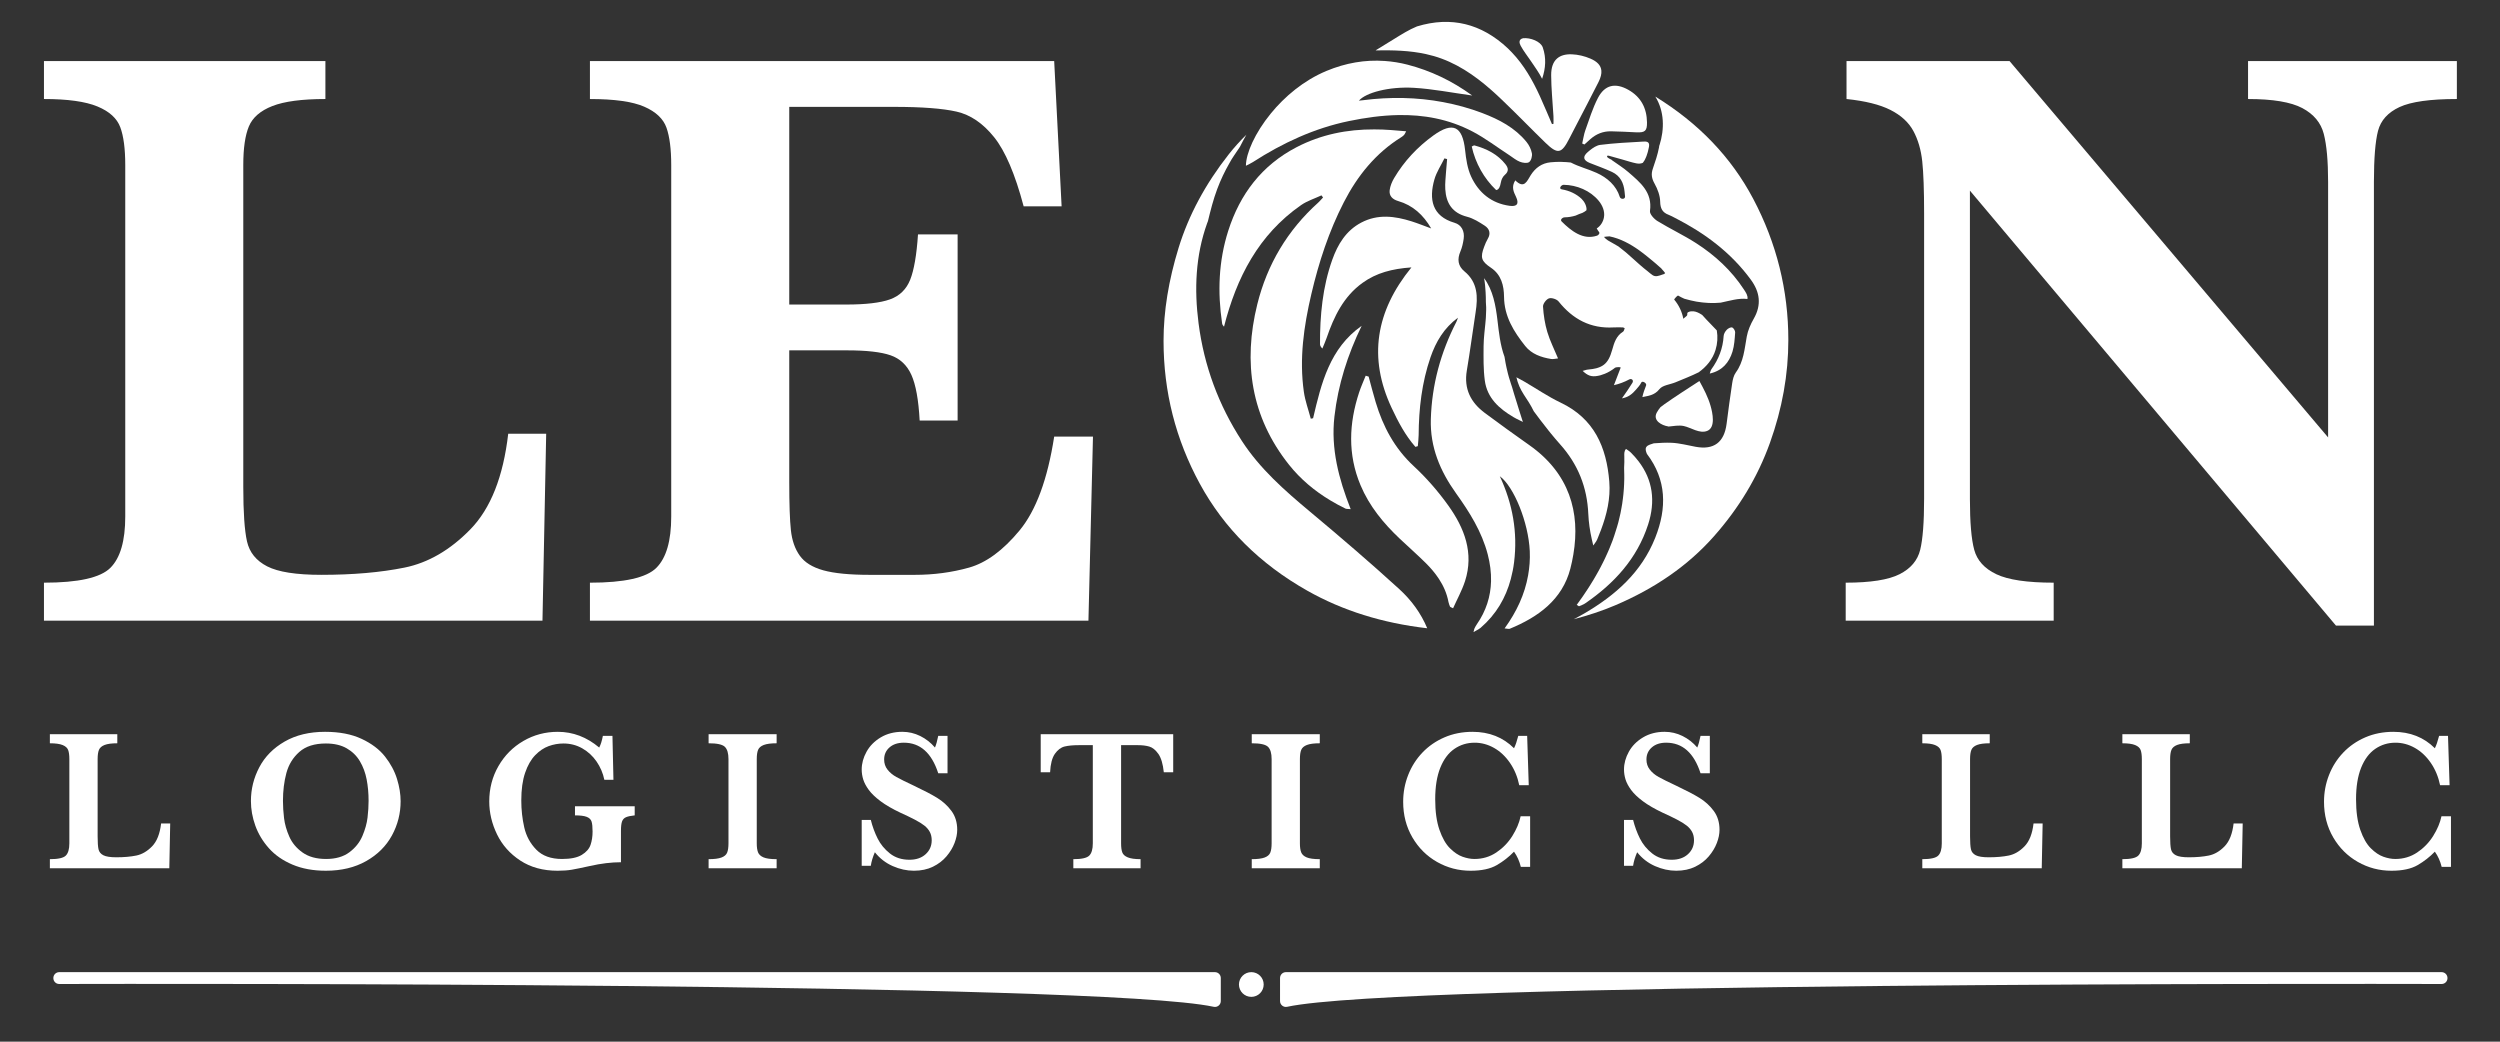 <?xml version="1.0" encoding="UTF-8" standalone="no"?>
<!DOCTYPE svg PUBLIC "-//W3C//DTD SVG 1.1//EN" "http://www.w3.org/Graphics/SVG/1.1/DTD/svg11.dtd">
<svg width="100%" height="100%" viewBox="0 0 6000 2500" version="1.1" xmlns="http://www.w3.org/2000/svg" xmlns:xlink="http://www.w3.org/1999/xlink" xml:space="preserve" xmlns:serif="http://www.serif.com/" style="fill-rule:evenodd;clip-rule:evenodd;stroke-linejoin:round;stroke-miterlimit:2;">
    <rect x="0" y="0" width="6000" height="2500" fill="#333333" stroke="none"/>
    <g transform="matrix(1,0,0,1,-1166,-9166)">
        <g id="Слой-1" serif:id="Слой 1" transform="matrix(4.167,0,0,4.167,0,0)">
            <g transform="matrix(1,0,0,1,377.847,2648.32)">
                <path d="M0,25.625L-0.514,51.423L-69.305,51.423L-69.305,46.184C-64.56,46.184 -61.506,45.5 -60.137,44.134C-58.771,42.768 -58.087,40.413 -58.087,37.071L-58.087,-11.447C-58.087,-13.688 -58.316,-15.425 -58.771,-16.658C-59.228,-17.892 -60.281,-18.852 -61.932,-19.534C-63.583,-20.218 -66.042,-20.559 -69.305,-20.559L-69.305,-25.798L-30.469,-25.798L-30.469,-20.559C-33.696,-20.559 -36.135,-20.237 -37.786,-19.591C-39.437,-18.944 -40.519,-18.007 -41.032,-16.773C-41.546,-15.537 -41.8,-13.765 -41.8,-11.447L-41.8,32.973C-41.8,36.465 -41.63,38.971 -41.289,40.489C-40.947,42.009 -40.016,43.157 -38.497,43.934C-36.979,44.713 -34.492,45.103 -31.037,45.103C-26.672,45.103 -22.848,44.769 -19.562,44.105C-16.279,43.439 -13.242,41.675 -10.45,38.808C-7.661,35.942 -5.925,31.547 -5.239,25.625L0,25.625Z" style="fill:white;fill-rule:nonzero;"/>
            </g>
            <g transform="matrix(1,0,0,1,492.106,2661.42)">
                <path d="M0,-0.515C0,-4.842 -0.37,-8.944 -1.109,-12.814C-1.852,-16.687 -3.15,-20.19 -5.011,-23.323C-6.871,-26.453 -9.417,-28.94 -12.644,-30.781C-15.87,-32.624 -19.855,-33.544 -24.601,-33.544C-31.133,-33.544 -36.228,-31.921 -39.892,-28.675C-43.556,-25.429 -46.043,-21.367 -47.353,-16.489C-48.663,-11.608 -49.317,-6.285 -49.317,-0.515C-49.317,2.675 -49.108,5.998 -48.69,9.453C-48.273,12.908 -47.268,16.448 -45.673,20.072C-44.078,23.7 -41.535,26.754 -38.04,29.241C-34.548,31.727 -30.032,32.972 -24.488,32.972C-18.983,32.972 -14.512,31.691 -11.077,29.128C-7.642,26.564 -5.135,23.431 -3.56,19.73C-1.984,16.03 -0.997,12.49 -0.599,9.111C-0.201,5.732 0,2.523 0,-0.515M18.45,-0.286C18.45,6.737 16.779,13.314 13.439,19.446C10.097,25.577 5.154,30.494 -1.395,34.195C-7.943,37.898 -15.681,39.747 -24.601,39.747C-31.892,39.747 -38.308,38.57 -43.85,36.218C-49.394,33.864 -53.921,30.714 -57.433,26.765C-60.944,22.816 -63.544,18.489 -65.235,13.78C-66.923,9.072 -67.767,4.346 -67.767,-0.399C-67.767,-7.273 -66.155,-13.762 -62.926,-19.876C-59.7,-25.988 -54.841,-30.913 -48.349,-34.654C-41.856,-38.394 -34.094,-40.262 -25.058,-40.262C-16.818,-40.262 -9.815,-38.916 -4.042,-36.22C1.728,-33.525 6.227,-30.125 9.454,-26.027C12.68,-21.925 14.986,-17.626 16.372,-13.127C17.758,-8.63 18.45,-4.348 18.45,-0.286" style="fill:white;fill-rule:nonzero;"/>
            </g>
            <g transform="matrix(1,0,0,1,645.378,2653.05)">
                <path d="M0,16.231C-2.205,16.46 -3.864,16.809 -4.985,17.284C-6.103,17.758 -6.874,18.574 -7.292,19.734C-7.709,20.891 -7.918,22.684 -7.918,25.114L-7.918,43.222C-13.422,43.222 -19.381,43.945 -25.797,45.387C-30.43,46.413 -33.905,47.124 -36.219,47.524C-38.537,47.922 -41.27,48.12 -44.419,48.12C-52.772,48.12 -59.931,46.167 -65.89,42.254C-71.852,38.344 -76.32,33.314 -79.301,27.164C-82.282,21.012 -83.772,14.692 -83.772,8.2C-83.772,0.759 -82.005,-6.027 -78.474,-12.158C-74.945,-18.29 -70.161,-23.111 -64.123,-26.623C-58.087,-30.133 -51.482,-31.889 -44.307,-31.889C-35.576,-31.889 -27.621,-28.872 -20.446,-22.836C-19.573,-24.468 -18.871,-26.709 -18.337,-29.555L-12.815,-29.555L-12.245,-4.271L-17.484,-4.271C-18.28,-8.105 -19.782,-11.616 -21.984,-14.806C-24.186,-17.996 -26.93,-20.519 -30.212,-22.379C-33.496,-24.24 -37.111,-25.171 -41.061,-25.171C-43.945,-25.171 -46.774,-24.665 -49.546,-23.661C-52.318,-22.656 -54.909,-20.909 -57.32,-18.422C-59.73,-15.935 -61.667,-12.547 -63.126,-8.257C-64.588,-3.966 -65.32,1.33 -65.32,7.629C-65.32,13.021 -64.75,18.204 -63.612,23.177C-62.472,28.152 -60.157,32.422 -56.665,35.991C-53.17,39.561 -48.236,41.345 -41.856,41.345C-36.846,41.345 -33.049,40.558 -30.469,38.98C-27.887,37.405 -26.207,35.479 -25.428,33.202C-24.651,30.923 -24.262,28.38 -24.262,25.569C-24.262,22.913 -24.459,20.976 -24.857,19.762C-25.258,18.545 -26.187,17.654 -27.649,17.084C-29.111,16.516 -31.361,16.231 -34.398,16.231L-34.398,10.992L0,10.992L0,16.231Z" style="fill:white;fill-rule:nonzero;"/>
            </g>
            <g transform="matrix(1,0,0,1,727.121,2622.52)">
                <path d="M0,77.221L-39.181,77.221L-39.181,71.982C-35.917,71.982 -33.45,71.668 -31.779,71.041C-30.108,70.414 -29.016,69.475 -28.504,68.221C-27.991,66.971 -27.734,65.187 -27.734,62.869L-27.734,14.351C-27.734,11.009 -28.428,8.655 -29.814,7.288C-31.2,5.922 -34.322,5.24 -39.181,5.24L-39.181,0L0,0L0,5.24C-3.266,5.24 -5.733,5.561 -7.404,6.207C-9.075,6.854 -10.165,7.791 -10.679,9.025C-11.192,10.261 -11.446,12.033 -11.446,14.351L-11.446,62.869C-11.446,65.072 -11.201,66.799 -10.707,68.052C-10.213,69.305 -9.16,70.274 -7.545,70.956C-5.934,71.64 -3.418,71.982 0,71.982L0,77.221Z" style="fill:white;fill-rule:nonzero;"/>
            </g>
            <g transform="matrix(1,0,0,1,831.13,2644.73)">
                <path d="M0,32.857C0,35.252 -0.514,37.784 -1.538,40.46C-2.563,43.138 -4.11,45.701 -6.179,48.149C-8.248,50.596 -10.859,52.591 -14.009,54.128C-17.16,55.666 -20.807,56.433 -24.942,56.433C-29.043,56.433 -33.114,55.542 -37.159,53.757C-41.202,51.973 -44.628,49.317 -47.437,45.786C-48.654,48.594 -49.43,51.195 -49.771,53.588L-55.011,53.588L-55.011,27.164L-49.771,27.164C-48.823,30.961 -47.513,34.529 -45.842,37.871C-44.174,41.211 -41.808,44.086 -38.754,46.498C-35.697,48.908 -31.948,50.113 -27.505,50.113C-23.632,50.113 -20.53,49.052 -18.196,46.923C-15.861,44.798 -14.692,42.122 -14.692,38.895C-14.692,37.072 -15.054,35.477 -15.773,34.111C-16.496,32.745 -17.541,31.519 -18.907,30.438C-20.273,29.357 -22.145,28.197 -24.516,26.963C-26.89,25.73 -29.594,24.428 -32.631,23.062C-37.3,20.861 -41.137,18.642 -44.134,16.401C-47.135,14.159 -49.402,11.986 -50.94,9.879C-52.479,7.774 -53.54,5.77 -54.13,3.873C-54.717,1.973 -55.011,0.056 -55.011,-1.88C-55.011,-5.335 -54.082,-8.743 -52.222,-12.101C-50.361,-15.463 -47.637,-18.215 -44.05,-20.361C-40.462,-22.503 -36.315,-23.576 -31.607,-23.576C-27.999,-23.576 -24.564,-22.769 -21.298,-21.157C-18.035,-19.542 -15.206,-17.331 -12.813,-14.523C-12.129,-16.119 -11.503,-18.357 -10.933,-21.242L-5.581,-21.242L-5.581,0.285L-10.933,0.285C-14.729,-11.447 -21.337,-17.312 -30.751,-17.312C-34.17,-17.312 -36.911,-16.412 -38.98,-14.608C-41.049,-12.804 -42.085,-10.478 -42.085,-7.633C-42.085,-5.391 -41.438,-3.447 -40.148,-1.795C-38.858,-0.144 -37.159,1.27 -35.05,2.448C-32.945,3.625 -29.538,5.315 -24.829,7.517C-19.136,10.213 -14.684,12.547 -11.475,14.52C-8.268,16.497 -5.552,18.983 -3.331,21.981C-1.109,24.982 0,28.606 0,32.857" style="fill:white;fill-rule:nonzero;"/>
            </g>
            <g transform="matrix(1,0,0,1,955.528,2677.82)">
                <path d="M0,-33.371L-5.412,-33.371C-5.903,-38.156 -6.958,-41.687 -8.57,-43.966C-10.185,-46.243 -11.921,-47.646 -13.781,-48.177C-15.641,-48.711 -17.787,-48.975 -20.217,-48.975L-30.012,-48.975L-30.012,7.573C-30.012,9.815 -29.784,11.551 -29.329,12.784C-28.872,14.018 -27.811,14.978 -26.139,15.66C-24.468,16.344 -22.021,16.686 -18.792,16.686L-18.792,21.925L-57.518,21.925L-57.518,16.686C-52.772,16.686 -49.715,16.002 -48.349,14.636C-46.983,13.27 -46.3,10.915 -46.3,7.573L-46.3,-48.975L-54.5,-48.975C-57.727,-48.975 -60.402,-48.719 -62.528,-48.208C-64.656,-47.694 -66.525,-46.289 -68.137,-43.994C-69.751,-41.696 -70.672,-38.156 -70.9,-33.371L-76.309,-33.371L-76.309,-55.296L0,-55.296L0,-33.371Z" style="fill:white;fill-rule:nonzero;"/>
            </g>
            <g transform="matrix(1,0,0,1,1039.95,2622.52)">
                <path d="M0,77.221L-39.181,77.221L-39.181,71.982C-35.918,71.982 -33.451,71.668 -31.779,71.041C-30.108,70.414 -29.016,69.475 -28.505,68.221C-27.991,66.971 -27.734,65.187 -27.734,62.869L-27.734,14.351C-27.734,11.009 -28.429,8.655 -29.814,7.288C-31.201,5.922 -34.323,5.24 -39.181,5.24L-39.181,0L0,0L0,5.24C-3.267,5.24 -5.733,5.561 -7.404,6.207C-9.076,6.854 -10.165,7.791 -10.679,9.025C-11.193,10.261 -11.447,12.033 -11.447,14.351L-11.447,62.869C-11.447,65.072 -11.201,66.799 -10.707,68.052C-10.214,69.305 -9.16,70.274 -7.546,70.956C-5.934,71.64 -3.419,71.982 0,71.982L0,77.221Z" style="fill:white;fill-rule:nonzero;"/>
            </g>
            <g transform="matrix(1,0,0,1,1161.1,2623.38)">
                <path d="M0,75.571L-5.352,75.571C-6.148,72.305 -7.458,69.384 -9.281,66.8C-12.166,69.799 -15.469,72.382 -19.189,74.544C-22.912,76.709 -27.94,77.79 -34.28,77.79C-41.229,77.79 -47.674,76.102 -53.616,72.723C-59.559,69.344 -64.292,64.628 -67.823,58.573C-71.354,52.514 -73.119,45.692 -73.119,38.098C-73.119,32.707 -72.162,27.564 -70.242,22.667C-68.326,17.769 -65.594,13.459 -62.042,9.738C-58.494,6.017 -54.26,3.096 -49.346,0.967C-44.428,-1.158 -39.045,-2.219 -33.199,-2.219C-23.557,-2.219 -15.585,0.93 -9.281,7.234C-8.445,5.599 -7.63,3.228 -6.831,0.115L-1.708,0.115L-0.796,28.532L-6.264,28.532C-7.252,23.711 -9.036,19.421 -11.616,15.66C-14.198,11.903 -17.264,9.027 -20.812,7.034C-24.363,5.041 -28.072,4.045 -31.945,4.045C-36.275,4.045 -40.166,5.23 -43.621,7.604C-47.076,9.975 -49.78,13.592 -51.736,18.452C-53.692,23.313 -54.669,29.368 -54.669,36.617C-54.669,43.679 -53.854,49.553 -52.219,54.242C-50.587,58.933 -48.566,62.47 -46.155,64.865C-43.745,67.256 -41.323,68.879 -38.896,69.734C-36.465,70.587 -34.187,71.015 -32.062,71.015C-27.39,71.015 -23.187,69.762 -19.446,67.256C-15.706,64.749 -12.641,61.59 -10.249,57.773C-7.858,53.957 -6.264,50.172 -5.465,46.412L0,46.412L0,75.571Z" style="fill:white;fill-rule:nonzero;"/>
            </g>
            <g transform="matrix(1,0,0,1,1270.18,2644.73)">
                <path d="M0,32.857C0,35.252 -0.514,37.784 -1.539,40.46C-2.563,43.138 -4.11,45.701 -6.18,48.149C-8.249,50.596 -10.859,52.591 -14.01,54.128C-17.16,55.666 -20.808,56.433 -24.942,56.433C-29.044,56.433 -33.114,55.542 -37.16,53.757C-41.202,51.973 -44.629,49.317 -47.438,45.786C-48.654,48.594 -49.431,51.195 -49.772,53.588L-55.011,53.588L-55.011,27.164L-49.772,27.164C-48.823,30.961 -47.514,34.529 -45.843,37.871C-44.175,41.211 -41.809,44.086 -38.755,46.498C-35.697,48.908 -31.949,50.113 -27.506,50.113C-23.633,50.113 -20.53,49.052 -18.196,46.923C-15.861,44.798 -14.693,42.122 -14.693,38.895C-14.693,37.072 -15.055,35.477 -15.774,34.111C-16.497,32.745 -17.541,31.519 -18.907,30.438C-20.273,29.357 -22.146,28.197 -24.517,26.963C-26.891,25.73 -29.595,24.428 -32.632,23.062C-37.301,20.861 -41.137,18.642 -44.135,16.401C-47.136,14.159 -49.402,11.986 -50.94,9.879C-52.479,7.774 -53.54,5.77 -54.131,3.873C-54.718,1.973 -55.011,0.056 -55.011,-1.88C-55.011,-5.335 -54.082,-8.743 -52.223,-12.101C-50.362,-15.463 -47.638,-18.215 -44.05,-20.361C-40.463,-22.503 -36.315,-23.576 -31.607,-23.576C-28,-23.576 -24.564,-22.769 -21.299,-21.157C-18.035,-19.542 -15.207,-17.331 -12.813,-14.523C-12.13,-16.119 -11.503,-18.357 -10.933,-21.242L-5.581,-21.242L-5.581,0.285L-10.933,0.285C-14.729,-11.447 -21.338,-17.312 -30.752,-17.312C-34.17,-17.312 -36.911,-16.412 -38.98,-14.608C-41.05,-12.804 -42.086,-10.478 -42.086,-7.633C-42.086,-5.391 -41.439,-3.447 -40.149,-1.795C-38.859,-0.144 -37.16,1.27 -35.051,2.448C-32.945,3.625 -29.538,5.315 -24.83,7.517C-19.136,10.213 -14.685,12.547 -11.475,14.52C-8.269,16.497 -5.553,18.983 -3.331,21.981C-1.109,24.982 0,28.606 0,32.857" style="fill:white;fill-rule:nonzero;"/>
            </g>
            <g transform="matrix(1,0,0,1,1456.28,2648.32)">
                <path d="M0,25.625L-0.514,51.423L-69.306,51.423L-69.306,46.184C-64.561,46.184 -61.506,45.5 -60.137,44.134C-58.771,42.768 -58.088,40.413 -58.088,37.071L-58.088,-11.447C-58.088,-13.688 -58.316,-15.425 -58.771,-16.658C-59.229,-17.892 -60.281,-18.852 -61.933,-19.534C-63.584,-20.218 -66.042,-20.559 -69.306,-20.559L-69.306,-25.798L-30.47,-25.798L-30.47,-20.559C-33.696,-20.559 -36.135,-20.237 -37.786,-19.591C-39.438,-18.944 -40.519,-18.007 -41.032,-16.773C-41.546,-15.537 -41.8,-13.765 -41.8,-11.447L-41.8,32.973C-41.8,36.465 -41.631,38.971 -41.289,40.489C-40.947,42.009 -40.016,43.157 -38.497,43.934C-36.979,44.713 -34.492,45.103 -31.037,45.103C-26.673,45.103 -22.848,44.769 -19.562,44.105C-16.279,43.439 -13.242,41.675 -10.45,38.808C-7.661,35.942 -5.925,31.547 -5.239,25.625L0,25.625Z" style="fill:white;fill-rule:nonzero;"/>
            </g>
            <g transform="matrix(1,0,0,1,1571.51,2648.32)">
                <path d="M0,25.625L-0.514,51.423L-69.306,51.423L-69.306,46.184C-64.561,46.184 -61.506,45.5 -60.137,44.134C-58.771,42.768 -58.088,40.413 -58.088,37.071L-58.088,-11.447C-58.088,-13.688 -58.316,-15.425 -58.771,-16.658C-59.228,-17.892 -60.281,-18.852 -61.933,-19.534C-63.584,-20.218 -66.042,-20.559 -69.306,-20.559L-69.306,-25.798L-30.469,-25.798L-30.469,-20.559C-33.695,-20.559 -36.135,-20.237 -37.786,-19.591C-39.438,-18.944 -40.519,-18.007 -41.032,-16.773C-41.546,-15.537 -41.8,-13.765 -41.8,-11.447L-41.8,32.973C-41.8,36.465 -41.631,38.971 -41.289,40.489C-40.947,42.009 -40.016,43.157 -38.497,43.934C-36.979,44.713 -34.492,45.103 -31.036,45.103C-26.673,45.103 -22.848,44.769 -19.562,44.105C-16.279,43.439 -13.241,41.675 -10.45,38.808C-7.661,35.942 -5.925,31.547 -5.239,25.625L0,25.625Z" style="fill:white;fill-rule:nonzero;"/>
            </g>
            <g transform="matrix(1,0,0,1,1691.46,2623.38)">
                <path d="M0,75.571L-5.352,75.571C-6.148,72.305 -7.458,69.384 -9.281,66.8C-12.166,69.799 -15.469,72.382 -19.189,74.544C-22.912,76.709 -27.94,77.79 -34.28,77.79C-41.229,77.79 -47.674,76.102 -53.616,72.723C-59.559,69.344 -64.292,64.628 -67.823,58.573C-71.354,52.514 -73.119,45.692 -73.119,38.098C-73.119,32.707 -72.162,27.564 -70.242,22.667C-68.326,17.769 -65.594,13.459 -62.042,9.738C-58.494,6.017 -54.26,3.096 -49.346,0.967C-44.428,-1.158 -39.045,-2.219 -33.199,-2.219C-23.557,-2.219 -15.585,0.93 -9.281,7.234C-8.445,5.599 -7.63,3.228 -6.831,0.115L-1.708,0.115L-0.796,28.532L-6.264,28.532C-7.252,23.711 -9.036,19.421 -11.615,15.66C-14.198,11.903 -17.264,9.027 -20.812,7.034C-24.363,5.041 -28.072,4.045 -31.945,4.045C-36.275,4.045 -40.166,5.23 -43.621,7.604C-47.076,9.975 -49.78,13.592 -51.736,18.452C-53.692,23.313 -54.669,29.368 -54.669,36.617C-54.669,43.679 -53.854,49.553 -52.219,54.242C-50.587,58.933 -48.566,62.47 -46.155,64.865C-43.745,67.256 -41.323,68.879 -38.896,69.734C-36.465,70.587 -34.187,71.015 -32.062,71.015C-27.39,71.015 -23.187,69.762 -19.446,67.256C-15.706,64.749 -12.641,61.59 -10.249,57.773C-7.858,53.957 -6.264,50.172 -5.465,46.412L0,46.412L0,75.571Z" style="fill:white;fill-rule:nonzero;"/>
            </g>
            <g transform="matrix(1,0,0,1,594.396,2342.5)">
                <path d="M0,106.956L-2.14,214.626L-289.258,214.626L-289.258,192.761C-269.454,192.761 -256.697,189.906 -250.993,184.202C-245.288,178.5 -242.437,168.677 -242.437,154.728L-242.437,-47.773C-242.437,-57.122 -243.385,-64.371 -245.288,-69.523C-247.19,-74.669 -251.585,-78.675 -258.479,-81.525C-265.372,-84.377 -275.633,-85.805 -289.258,-85.805L-289.258,-107.67L-127.159,-107.67L-127.159,-85.805C-140.629,-85.805 -150.809,-84.456 -157.702,-81.763C-164.595,-79.066 -169.111,-75.147 -171.251,-69.997C-173.388,-64.846 -174.458,-57.439 -174.458,-47.773L-174.458,137.617C-174.458,152.197 -173.747,162.655 -172.318,168.989C-170.893,175.33 -167.011,180.126 -160.674,183.372C-154.337,186.621 -143.958,188.244 -129.536,188.244C-111.317,188.244 -95.352,186.858 -81.644,184.083C-67.939,181.314 -55.262,173.946 -43.615,161.98C-31.968,150.018 -24.72,131.675 -21.866,106.956L0,106.956Z" style="fill:white;fill-rule:nonzero;"/>
            </g>
            <g transform="matrix(1,0,0,1,909.322,2340.84)">
                <path d="M0,110.286L-2.614,216.291L-289.732,216.291L-289.732,194.426C-269.928,194.426 -257.171,191.571 -251.467,185.867C-245.762,180.165 -242.911,170.342 -242.911,156.393L-242.911,-46.109C-242.911,-55.297 -243.822,-62.469 -245.643,-67.621C-247.467,-72.767 -251.746,-76.809 -258.479,-79.742C-265.214,-82.672 -275.633,-84.14 -289.732,-84.14L-289.732,-106.005L-22.34,-106.005L-18.063,-22.34L-39.929,-22.34C-44.843,-40.881 -50.506,-54.151 -56.925,-62.153C-63.341,-70.153 -70.553,-75.068 -78.553,-76.888C-86.556,-78.709 -98.558,-79.623 -114.561,-79.623L-174.932,-79.623L-174.932,34.225L-142.134,34.225C-130.885,34.225 -122.487,33.238 -116.938,31.256C-111.394,29.277 -107.512,25.515 -105.291,19.965C-103.075,14.421 -101.57,5.704 -100.777,-6.18L-77.958,-6.18L-77.958,101.016L-99.826,101.016C-100.461,89.132 -102.047,80.379 -104.579,74.753C-107.114,69.13 -111.114,65.364 -116.582,63.462C-122.05,61.558 -130.408,60.61 -141.657,60.61L-174.932,60.61L-174.932,136.431C-174.932,149.108 -174.616,158.378 -173.98,164.238C-173.351,170.101 -171.646,174.976 -168.872,178.854C-166.102,182.742 -161.586,185.551 -155.325,187.295C-149.066,189.04 -140.152,189.909 -128.584,189.909L-102.677,189.909C-91.744,189.909 -81.328,188.523 -71.423,185.748C-61.52,182.979 -51.813,175.849 -42.305,164.357C-32.798,152.871 -26.145,134.848 -22.34,110.286L0,110.286Z" style="fill:white;fill-rule:nonzero;"/>
            </g>
            <g transform="matrix(1,0,0,1,1694.86,2538.11)">
                <path d="M0,-281.416C-15.373,-281.416 -26.385,-279.869 -33.038,-276.781C-39.694,-273.69 -43.815,-269.134 -45.399,-263.113C-46.982,-257.089 -47.775,-247.266 -47.775,-233.641L-47.775,21.865L-69.642,21.865L-280.465,-228.649L-280.465,-51.101C-280.465,-37.631 -279.632,-27.847 -277.97,-21.747C-276.305,-15.646 -272.067,-10.969 -265.253,-7.726C-258.441,-4.474 -247.427,-2.851 -232.215,-2.851L-232.215,19.015L-352.006,19.015L-352.006,-2.851C-337.745,-2.851 -327.408,-4.474 -320.989,-7.726C-314.573,-10.969 -310.612,-15.646 -309.105,-21.747C-307.601,-27.847 -306.847,-37.631 -306.847,-51.101L-306.847,-215.577C-306.847,-228.887 -307.205,-238.871 -307.917,-245.524C-308.631,-252.181 -310.336,-258.004 -313.026,-262.995C-315.725,-267.985 -320.12,-272.027 -326.22,-275.116C-332.32,-278.207 -340.757,-280.304 -351.532,-281.416L-351.532,-303.281L-257.648,-303.281L-74.158,-86.516L-74.158,-233.641C-74.158,-245.683 -74.99,-254.913 -76.653,-261.332C-78.315,-267.748 -82.439,-272.699 -89.012,-276.186C-95.589,-279.669 -106.008,-281.416 -120.269,-281.416L-120.269,-303.281L0,-303.281L0,-281.416Z" style="fill:white;fill-rule:nonzero;"/>
            </g>
            <g transform="matrix(1,0,0,1,1020.44,2779.99)">
                <path d="M0,-20.417L665.633,-20.417C667.499,-20.417 669.013,-18.904 669.013,-17.037L669.013,-16.969C669.013,-15.099 667.502,-13.584 665.632,-13.589C617.332,-13.706 66.684,-14.732 0.698,-0.455C-1.404,0 -3.38,-1.609 -3.38,-3.761L-3.38,-17.037C-3.38,-18.904 -1.866,-20.417 0,-20.417" style="fill:white;fill-rule:nonzero;"/>
            </g>
            <g transform="matrix(0,-1,-1,0,1000.52,2759.57)">
                <path d="M-7.122,-7.122C-3.188,-7.122 0,-3.934 0,0C0,3.933 -3.188,7.122 -7.122,7.122C-11.056,7.122 -14.244,3.933 -14.244,0C-14.244,-3.934 -11.056,-7.122 -7.122,-7.122" style="fill:white;fill-rule:nonzero;"/>
            </g>
            <g transform="matrix(1,0,0,1,979.56,2779.99)">
                <path d="M0,-20.417L-665.632,-20.417C-667.499,-20.417 -669.013,-18.904 -669.013,-17.037L-669.013,-16.969C-669.013,-15.099 -667.502,-13.584 -665.632,-13.589C-617.332,-13.706 -66.684,-14.732 -0.698,-0.455C1.404,0 3.38,-1.609 3.38,-3.761L3.38,-17.037C3.38,-18.904 1.867,-20.417 0,-20.417" style="fill:white;fill-rule:nonzero;"/>
            </g>
            <g transform="matrix(1,0,0,1,1233.15,2302.19)">
                <path d="M0,207.207C6.805,190.077 6.551,173.853 -4.765,158.916C-4.847,158.715 -4.942,158.52 -5.016,158.315C-5.389,157.255 -5.804,156.006 -5.15,154.972C-4.687,154.238 -3.849,153.832 -3.063,153.532C-2.341,153.256 -1.597,153.02 -0.846,152.803C2.595,152.557 6.034,152.346 9.457,152.498C14.108,152.706 18.718,153.97 23.338,154.814C33.747,156.72 39.718,152.274 41.102,141.626C42.116,133.824 43.124,126.019 44.319,118.244C44.648,116.102 45.177,113.724 46.41,112.033C50.968,105.785 51.427,98.473 52.734,91.277C53.382,87.719 54.949,84.178 56.764,81.009C61.329,73.033 60.288,65.693 55.081,58.573C43.633,42.922 28.539,31.734 11.443,23.007C10.213,22.379 9.002,21.684 7.716,21.196C4.179,19.856 2.936,17.601 2.855,13.625C2.784,10.127 1.382,6.384 -0.362,3.269C-2.011,0.323 -2.477,-2.179 -1.395,-5.308C0.005,-9.351 1.378,-13.447 2.192,-17.632C2.259,-17.974 2.275,-18.324 2.317,-18.671C2.361,-18.723 2.422,-18.772 2.44,-18.828C5.427,-28.176 5.294,-38.461 0.045,-46.91C24.894,-31.653 43.754,-12.046 56.463,12.029C69.931,37.541 76.666,64.638 76.666,93.317C76.666,113.125 73.141,132.853 66.089,152.5C59.041,172.149 48.184,190.213 33.525,206.689C18.872,223.172 -0.023,236.323 -23.162,246.146C-30.687,249.341 -38.638,251.961 -46.934,254.117C-44.912,253.029 -42.878,251.975 -40.884,250.81C-22.931,240.32 -7.913,227.125 0,207.207" style="fill:white;fill-rule:nonzero;"/>
            </g>
            <g transform="matrix(1,0,0,1,958.642,2496.37)">
                <path d="M0,-153.99C5.787,-172.767 15.413,-190.712 28.88,-207.826C31.974,-211.757 35.381,-215.513 39.035,-219.135C37.749,-216.839 36.505,-214.52 35.33,-212.161C34.389,-210.761 33.448,-209.361 32.507,-207.961C32.396,-207.797 32.278,-207.622 32.165,-207.454C32.155,-207.439 32.142,-207.435 32.132,-207.421C32.095,-207.365 32.063,-207.306 32.027,-207.25C31.106,-205.887 30.14,-204.42 29.35,-202.883C26.575,-198.084 24.204,-193.067 22.25,-187.866C19.972,-181.805 18.415,-175.548 16.874,-169.277C16.734,-168.91 16.581,-168.549 16.447,-168.178C9.706,-149.469 8.969,-130.052 11.492,-110.486C14.652,-85.988 23.036,-63.345 36.506,-42.646C46.889,-26.689 60.967,-14.294 75.454,-2.198C92.952,12.412 110.287,27.247 127.117,42.615C134.031,48.928 139.592,56.478 143.192,65.145C117.457,62.187 94.44,54.986 74.158,43.522C46.825,28.072 26.187,7.557 12.243,-18.038C-1.699,-43.624 -8.674,-71.075 -8.674,-100.393C-8.674,-117.346 -5.781,-135.213 0,-153.99" style="fill:white;fill-rule:nonzero;"/>
            </g>
            <g transform="matrix(1,0,0,1,1251.22,2379.39)">
                <path d="M0,-0.031C-0.01,-0.02 -0.02,-0.01 -0.029,0C-0.03,-0.006 -0.032,-0.01 -0.033,-0.016C-0.022,-0.022 -0.011,-0.024 0,-0.031" style="fill:white;fill-rule:nonzero;"/>
            </g>
            <g transform="matrix(1,0,0,1,1180.44,2527.18)">
                <path d="M0,-221.075C7.538,-220.981 15.313,-217.745 20.165,-211.86C22.328,-209.236 23.786,-205.799 23.183,-202.353C22.722,-199.719 21.225,-197.358 19.012,-195.943C19.42,-195.217 19.861,-194.512 20.382,-193.844C20.983,-193.072 19.87,-192.012 19.233,-191.796C11.129,-189.044 4.237,-194.584 -1.174,-199.945C-2.297,-201.058 -0.551,-202.335 0.528,-202.346C2.688,-202.37 4.838,-202.732 6.904,-203.361C7.242,-203.519 7.582,-203.658 7.921,-203.806C8.217,-203.935 8.51,-204.074 8.808,-204.194C9.466,-204.462 10.129,-204.707 10.801,-204.924C11.604,-205.329 12.438,-205.806 13.109,-206.409C13.415,-208.689 11.863,-211.486 10.342,-212.944C7.258,-215.898 3.113,-217.76 -1.073,-218.447C-3.136,-218.786 -1.44,-221.093 0,-221.075M23.187,-191.069C23.191,-191.063 25.974,-191.474 26.354,-191.396C32.633,-190.104 38.281,-187.054 43.46,-183.353C45.147,-182.147 46.778,-180.865 48.391,-179.558C49.311,-178.813 50.23,-178.069 51.136,-177.306C52.59,-176.083 54.081,-174.863 55.47,-173.548C55.538,-173.498 55.607,-173.449 55.676,-173.4C56.027,-173.149 56.314,-172.81 56.582,-172.444C57.246,-171.743 57.88,-171.012 58.439,-170.221C58.465,-170.184 58.248,-170.126 58.035,-170.076C58.093,-169.986 58.145,-169.888 58.203,-169.802C56.333,-169.305 54.386,-168.241 52.618,-168.484C51.656,-168.617 50.758,-169.281 49.879,-170.016C49.318,-170.485 48.765,-170.978 48.211,-171.399C46.893,-172.403 45.625,-173.472 44.37,-174.558C43.992,-174.887 43.613,-175.214 43.239,-175.546C42.384,-176.304 41.533,-177.068 40.686,-177.837C39.192,-179.191 37.693,-180.538 36.167,-181.851C35.986,-182.008 35.805,-182.163 35.622,-182.317C34.44,-183.32 33.226,-184.281 31.98,-185.205C31.823,-185.322 31.679,-185.456 31.52,-185.571C31.475,-185.598 31.429,-185.623 31.384,-185.649C30.348,-186.268 29.305,-186.875 28.251,-187.463C26.419,-188.485 24.495,-189.367 23.187,-191.069M-51.783,35.871C-51.835,36.078 -51.888,36.285 -51.962,36.56C-51.535,36.307 -51.145,36.088 -50.775,35.884C-49.567,35.218 -48.638,34.751 -47.878,34.097C-38.884,26.353 -33.36,16.818 -30.465,5.954C-29.63,2.824 -28.982,-0.4 -28.571,-3.744C-26.459,-20.914 -29.37,-37.295 -36.801,-53.233C-28.709,-47.297 -20.292,-26.668 -19.544,-10.116C-19.326,-5.304 -19.699,-0.656 -20.503,3.88C-22.417,14.687 -27.062,24.784 -34.047,34.424C-32.304,34.561 -31.585,34.838 -31.067,34.625C-14.681,27.877 -0.837,17.93 3.825,0.014C4.539,-2.727 5.094,-5.449 5.553,-8.155C9.665,-32.364 3.3,-54.894 -19.847,-71.171C-28.44,-77.213 -36.952,-83.376 -45.387,-89.638C-53.581,-95.721 -57.576,-103.606 -55.798,-114.114C-53.91,-125.273 -52.467,-136.507 -50.731,-147.693C-49.363,-156.513 -49.458,-164.849 -57.146,-171.196C-61.004,-174.382 -61.398,-178.254 -59.47,-182.753C-58.504,-185.008 -57.972,-187.508 -57.615,-189.951C-56.962,-194.411 -58.938,-198.049 -62.837,-199.187C-75.885,-202.996 -77.72,-212.78 -74.473,-224.164C-73.26,-228.413 -70.664,-232.267 -68.698,-236.301C-68.184,-236.167 -67.67,-236.033 -67.154,-235.899C-67.365,-233.429 -67.622,-230.962 -67.776,-228.488C-67.982,-225.189 -68.408,-221.867 -68.212,-218.587C-67.729,-210.492 -64.192,-204.849 -55.697,-202.688C-52.072,-201.765 -48.654,-199.608 -45.465,-197.519C-42.796,-195.772 -41.854,-193.09 -43.746,-189.947C-44.593,-188.538 -45.211,-186.974 -45.799,-185.429C-48.163,-179.204 -47.523,-177.09 -41.901,-173.308C-35.903,-169.273 -34.429,-162.971 -34.368,-156.589C-34.261,-145.278 -28.747,-136.515 -22.166,-128.231C-18.501,-123.617 -13.011,-121.701 -7.293,-120.765C-6.048,-120.562 -4.706,-120.955 -3.263,-121.087C-5.506,-126.499 -7.943,-131.284 -9.452,-136.346C-10.854,-141.052 -11.616,-146.032 -11.914,-150.935C-12.011,-152.522 -10.044,-155.143 -8.48,-155.663C-6.947,-156.173 -3.991,-155.198 -2.923,-153.864C5.237,-143.676 15.436,-138.176 28.696,-138.938C30.487,-139.042 32.289,-138.973 34.085,-138.95C34.333,-138.947 34.579,-138.744 35.135,-138.494C34.84,-137.819 34.736,-136.84 34.221,-136.519C30.271,-134.059 29.088,-130.197 27.908,-125.968C25.598,-117.68 22.338,-115.382 13.729,-114.626C13.54,-114.609 13.352,-114.577 13.155,-114.534C13.12,-114.526 13.081,-114.514 13.045,-114.506C12.506,-114.377 11.901,-114.172 11.055,-113.942C11.002,-113.928 10.961,-113.915 10.906,-113.9C13.728,-111.262 15.852,-110.285 19.748,-111.057C20.121,-111.132 20.489,-111.201 20.897,-111.307L20.898,-111.307C20.996,-111.333 21.096,-111.36 21.194,-111.387L21.206,-111.39C21.212,-111.392 21.216,-111.394 21.222,-111.396C22.078,-111.637 22.913,-111.937 23.694,-112.252C25.827,-113.111 27.815,-114.313 29.604,-115.754C29.961,-116.041 33.015,-116.302 32.79,-115.719C31.499,-112.368 30.208,-109.017 28.916,-105.667C32.006,-106.382 34.996,-107.505 37.803,-109.008C38.358,-109.304 39.146,-109.264 39.573,-108.762C40.026,-108.228 39.871,-107.514 39.532,-106.973C37.635,-103.94 35.619,-100.985 33.541,-98.074C35.126,-98.362 36.655,-98.89 38.034,-99.801C39.393,-100.697 40.563,-101.849 41.621,-103.079C42.706,-104.341 43.957,-105.68 44.677,-107.191C45.275,-108.447 47.957,-106.819 47.458,-105.528C46.621,-103.359 45.764,-101.107 45.31,-98.801C46.428,-99.03 47.509,-99.229 48.557,-99.481C48.678,-99.511 48.8,-99.54 48.921,-99.57C49.23,-99.65 49.536,-99.742 49.839,-99.837C49.995,-99.886 50.151,-99.933 50.306,-99.987C50.465,-100.043 50.623,-100.102 50.779,-100.165C50.893,-100.209 51.003,-100.263 51.115,-100.312C51.279,-100.383 51.444,-100.448 51.606,-100.528C51.865,-100.654 52.117,-100.807 52.369,-100.959C52.526,-101.054 52.688,-101.138 52.843,-101.244C53.109,-101.426 53.368,-101.644 53.628,-101.863C53.758,-101.971 53.891,-102.062 54.019,-102.181C54.4,-102.538 54.774,-102.935 55.138,-103.391C56.982,-105.706 61.284,-106.023 64.438,-107.345C68.905,-109.217 73.456,-110.946 77.777,-113.108C82.274,-116.387 85.766,-120.532 87.438,-125.94C88.576,-129.623 88.802,-133.465 88.181,-137.204C88.18,-137.206 88.18,-137.208 88.18,-137.21C86.979,-138.511 85.74,-139.777 84.506,-141.049C82.896,-142.693 81.309,-144.354 79.797,-146.08L79.796,-146.08C79.677,-146.157 79.562,-146.238 79.442,-146.314C78.021,-147.226 76.435,-148.054 74.726,-148.221C73.79,-148.313 72.863,-148.215 71.992,-147.857C70.992,-147.446 71.202,-147.143 71.156,-146.14C71.124,-145.464 68.863,-144.119 68.908,-143.886C68.118,-148.005 66.346,-151.735 63.652,-154.95C63.555,-155.067 64.046,-155.707 64.599,-156.289L64.984,-156.676C65.4,-157.07 65.781,-157.355 65.901,-157.284C67.05,-156.599 68.245,-156.009 69.458,-155.464C69.461,-155.463 69.462,-155.461 69.465,-155.46C69.518,-155.446 69.563,-155.435 69.614,-155.421C70.477,-155.183 71.286,-154.973 72.096,-154.764C72.484,-154.664 72.881,-154.559 73.262,-154.468C74.343,-154.206 75.402,-153.972 76.466,-153.794C77.538,-153.613 78.61,-153.467 79.682,-153.344C79.983,-153.308 80.285,-153.286 80.587,-153.256C81.383,-153.177 82.179,-153.111 82.974,-153.067C83.289,-153.05 83.604,-153.037 83.919,-153.025C84.746,-152.994 85.573,-152.983 86.399,-152.994C86.653,-152.996 86.908,-152.995 87.162,-153.002C88.233,-153.032 89.305,-153.09 90.374,-153.193L90.379,-153.193C90.38,-153.193 90.38,-153.194 90.38,-153.194C95.501,-154.232 100.673,-155.95 105.813,-155.314C105.817,-155.333 105.83,-155.351 105.832,-155.37C105.907,-155.782 105.899,-156.193 105.835,-156.603C105.823,-156.675 105.813,-156.747 105.797,-156.818C105.709,-157.239 105.575,-157.659 105.389,-158.076C105.38,-158.096 105.372,-158.115 105.363,-158.134C105.159,-158.577 104.914,-159.017 104.646,-159.453C104.627,-159.487 104.604,-159.52 104.583,-159.554C104.321,-159.977 104.046,-160.397 103.775,-160.81C96.617,-171.757 87.165,-180.456 76.263,-187.466C69.072,-192.09 61.261,-195.742 53.967,-200.219C52.01,-201.42 49.441,-204.259 49.687,-205.986C51.221,-216.789 44.057,-222.44 37.283,-228.337C34.312,-230.924 30.9,-233.008 27.688,-235.319L27.719,-235.412L26.061,-236.27C25.72,-236.447 24.898,-236.99 24.948,-237.485C24.999,-237.984 25.63,-237.925 25.989,-237.824C28.708,-237.06 31.426,-236.297 34.145,-235.533C36.693,-234.817 39.255,-233.927 41.856,-233.426C43.223,-233.162 44.495,-233.237 45.581,-233.746C45.583,-233.747 45.585,-233.747 45.588,-233.748C45.616,-233.781 45.642,-233.835 45.67,-233.869C45.973,-234.236 46.266,-234.671 46.548,-235.163C46.642,-235.326 46.73,-235.512 46.82,-235.687C47.037,-236.107 47.247,-236.561 47.448,-237.054C47.542,-237.284 47.635,-237.519 47.726,-237.766C47.916,-238.288 48.095,-238.851 48.268,-239.438C48.341,-239.69 48.419,-239.929 48.488,-240.193C48.719,-241.059 48.933,-241.971 49.116,-242.951C49.723,-246.197 47.371,-246.062 45.563,-245.958C37.326,-245.484 29.065,-245.096 20.893,-244.05C20.361,-243.982 19.833,-243.804 19.307,-243.599C17.358,-242.846 15.469,-241.326 13.857,-239.936C10.707,-237.219 11.291,-235.107 15.139,-233.601C19.379,-231.941 23.676,-230.398 27.801,-228.487C32.637,-226.247 34.581,-222.049 35.06,-217.091C35.059,-217.089 35.058,-217.088 35.057,-217.087C35.188,-216.179 35.287,-215.266 35.334,-214.356C35.429,-212.57 32.753,-212.608 32.294,-214.104C30.284,-220.665 25.016,-225.215 18.914,-227.969C14.035,-230.171 8.841,-231.427 4.139,-233.895C4.121,-233.904 4.104,-233.91 4.088,-233.919C4.044,-233.924 3.998,-233.922 3.955,-233.928C2.421,-234.117 0.846,-234.2 -0.743,-234.244C-1.058,-234.252 -1.36,-234.297 -1.677,-234.299C-3.594,-234.317 -5.547,-234.235 -7.542,-234.043C-12.589,-233.557 -16.299,-230.854 -18.969,-226.663C-21.142,-223.251 -22.687,-218.48 -27.893,-223.638C-30.318,-219.794 -28.788,-216.966 -27.458,-214.132C-25.621,-210.215 -26.781,-208.374 -31.172,-208.978C-41.632,-210.417 -49.01,-216.53 -53.3,-225.784C-55.445,-230.413 -56.233,-235.846 -56.785,-241.006C-58.267,-254.841 -63.784,-257.635 -75.085,-249.471C-84.241,-242.856 -91.905,-234.689 -97.681,-224.919C-98.92,-222.822 -99.935,-220.38 -100.236,-217.993C-100.657,-214.669 -98.563,-212.655 -95.393,-211.74C-86.914,-209.296 -80.847,-203.775 -76.323,-195.937C-80.082,-197.31 -83.798,-198.825 -87.61,-200.029C-97.339,-203.1 -107.076,-204.336 -116.615,-199.31C-125.385,-194.691 -130.139,-186.772 -133.298,-177.909C-138.886,-162.23 -140.409,-145.874 -140.362,-129.334C-140.36,-128.563 -140.028,-127.794 -139,-126.78C-138.179,-128.807 -137.262,-130.803 -136.552,-132.869C-132.316,-145.2 -126.828,-156.716 -115.84,-164.62C-107.878,-170.347 -98.835,-172.727 -87.704,-173.504C-108.313,-148.179 -112.626,-121.502 -99.139,-92.661C-95.388,-84.639 -91.273,-76.803 -85.419,-70.136C-84.955,-70.274 -84.491,-70.414 -84.027,-70.553C-83.862,-72.651 -83.564,-74.748 -83.551,-76.847C-83.452,-92.14 -81.724,-107.194 -76.721,-121.721C-73.628,-130.701 -68.9,-138.667 -60.916,-144.521C-61.213,-143.723 -61.433,-142.887 -61.819,-142.135C-70.865,-124.54 -75.939,-105.937 -76.53,-86.095C-77.011,-69.975 -71.171,-56.199 -61.986,-43.364C-54.251,-32.554 -47.155,-21.284 -43.761,-8.226C-42.392,-2.959 -41.725,2.215 -41.851,7.272C-42.067,15.966 -44.642,24.312 -50.117,32.178C-50.59,32.856 -50.978,33.598 -51.349,34.338C-51.492,34.623 -51.559,34.984 -51.783,35.871" style="fill:white;fill-rule:nonzero;"/>
            </g>
            <g transform="matrix(1,0,0,1,1040.92,2454.87)">
                <path d="M0,-142.688C-3.932,-140.843 -8.223,-139.514 -11.738,-137.07C-36.249,-120.024 -48.929,-95.321 -56.125,-67.036C-56.794,-67.745 -57.126,-68.314 -57.216,-68.919C-59.905,-86.953 -59.251,-104.859 -53.698,-122.257C-46.963,-143.36 -34.411,-159.987 -14.371,-170.411C-0.165,-177.798 14.824,-180.728 30.365,-180.673C33.538,-180.662 36.726,-180.572 39.943,-180.319C42.737,-180.1 45.53,-179.86 48.773,-179.593C48.137,-178.422 47.961,-177.89 47.615,-177.516C47.156,-177.018 46.602,-176.583 46.023,-176.223C31.253,-167.038 20.749,-154.027 12.911,-138.772C4.285,-121.982 -1.537,-104.168 -5.834,-85.81C-10.177,-67.254 -12.849,-48.574 -10.145,-29.537C-9.399,-24.291 -7.513,-19.208 -6.15,-14.049C-5.706,-14.142 -5.261,-14.235 -4.817,-14.328C-0.096,-34.496 4.755,-54.594 23.147,-67.54C15.091,-50.899 9.578,-33.726 7.476,-15.365C5.348,3.211 9.92,20.534 16.83,38.04C15.121,37.87 14.372,37.985 13.812,37.712C10.781,36.24 7.839,34.642 4.987,32.924C-4.02,27.496 -12.066,20.796 -18.687,12.475C-40.631,-15.101 -45.243,-46.493 -36.962,-79.94C-31.292,-102.837 -19.596,-122.573 -1.892,-138.494C-1.509,-138.837 -1.158,-139.216 -0.805,-139.594C-0.229,-140.209 0.335,-140.84 0.913,-141.455C0.729,-141.704 0.545,-141.952 0.361,-142.201C0.241,-142.363 0.12,-142.526 0,-142.688" style="fill:white;fill-rule:nonzero;"/>
            </g>
            <g transform="matrix(1,0,0,1,1077.38,2294.33)">
                <path d="M0,-59.549C4.352,-59.24 8.723,-58.563 13.114,-57.42C26.327,-53.983 38.586,-48.223 50.377,-39.652C38.52,-41.277 27.675,-43.455 16.74,-44.089C2.371,-44.921 -10.986,-41.262 -14.897,-36.69C-14.075,-36.778 -13.399,-36.839 -12.726,-36.926C2.983,-38.948 18.459,-38.705 33.642,-35.842C41.243,-34.409 48.776,-32.366 56.218,-29.529C65.843,-25.86 74.939,-21.139 81.614,-12.948C83.116,-11.106 84.3,-8.707 84.735,-6.396C85.039,-4.778 84.333,-2.151 83.137,-1.303C81.955,-0.467 79.42,-0.869 77.786,-1.51C75.643,-2.349 73.797,-3.949 71.827,-5.23C64.765,-9.82 58.012,-15.005 50.582,-18.898C36.706,-26.167 22.315,-28.663 7.709,-28.388C-1.673,-28.21 -11.144,-26.9 -20.626,-24.944C-40.589,-20.823 -58.851,-12.324 -75.957,-1.307C-77.129,-0.551 -78.431,0.003 -79.977,0.808C-79.924,-6.403 -74.764,-18.101 -65.67,-29.249C-57.737,-38.977 -46.819,-48.288 -33.566,-53.82C-22.581,-58.404 -11.364,-60.357 0,-59.549" style="fill:white;fill-rule:nonzero;"/>
            </g>
            <g transform="matrix(1,0,0,1,1086.04,2456.09)">
                <path d="M0,53.862C-9.425,44.955 -17.568,35.08 -22.638,22.991C-30.061,5.288 -29.315,-12.579 -23.411,-30.479C-22.34,-33.726 -20.913,-36.855 -19.65,-40.039C-19.083,-39.865 -18.514,-39.69 -17.945,-39.514C-16.607,-34.626 -15.368,-29.708 -13.913,-24.855C-9.68,-10.741 -3.046,1.775 8.029,12.041C15.377,18.851 22.093,26.581 27.929,34.73C37.215,47.697 42.808,62.042 37.553,78.329C37.53,78.397 37.5,78.463 37.478,78.53C35.742,83.815 32.984,88.769 30.687,93.901C29.396,93.259 29.018,93.197 28.943,93.012C28.589,92.125 28.206,91.225 28.032,90.293C27.104,85.34 25.145,80.982 22.542,77.008C20.364,73.683 17.745,70.623 14.838,67.748C10.022,62.987 4.924,58.514 0,53.862" style="fill:white;fill-rule:nonzero;"/>
            </g>
            <g transform="matrix(0.517,0.856,0.856,-0.517,1073.48,2225.23)">
                <path d="M1.079,-0.609C1.063,-0.449 1.055,-0.287 1.036,-0.127C1.046,0.553 1.071,1.232 1.079,1.911C1.079,1.848 1.08,1.787 1.08,1.724C1.086,0.947 1.089,0.168 1.079,-0.609" style="fill:white;fill-rule:nonzero;"/>
            </g>
            <g transform="matrix(1,0,0,1,1187.23,2228.47)">
                <path d="M0,44.115C-1.155,46.346 -2.328,48.567 -3.463,50.808C-7.992,59.758 -10.177,60.323 -17.315,53.408C-25.41,45.567 -33.226,37.429 -41.374,29.652C-42.619,28.464 -43.85,27.261 -45.113,26.094C-54.575,17.35 -64.785,9.522 -77.096,4.964C-80.076,3.86 -83.087,3.007 -86.12,2.34C-95.486,0.281 -105.076,0.057 -114.723,0.21C-114.866,0.212 -115.009,0.196 -115.152,0.195C-114.957,0.079 -114.76,-0.035 -114.565,-0.153C-111.213,-2.179 -107.89,-4.254 -104.553,-6.306C-100.267,-8.941 -95.953,-11.7 -91.298,-13.595C-90.103,-13.959 -88.914,-14.283 -87.733,-14.572C-87.687,-14.583 -87.639,-14.596 -87.591,-14.608C-86.456,-14.882 -85.328,-15.117 -84.207,-15.321C-84.11,-15.339 -84.013,-15.358 -83.916,-15.375C-82.838,-15.566 -81.767,-15.719 -80.703,-15.844C-80.564,-15.861 -80.426,-15.877 -80.288,-15.893C-79.264,-16.005 -78.246,-16.083 -77.235,-16.135C-77.056,-16.144 -76.877,-16.153 -76.698,-16.159C-75.727,-16.198 -74.762,-16.208 -73.802,-16.192C-73.585,-16.188 -73.369,-16.181 -73.153,-16.174C-72.233,-16.146 -71.317,-16.092 -70.408,-16.011C-70.154,-15.989 -69.901,-15.961 -69.648,-15.935C-68.778,-15.844 -67.913,-15.732 -67.054,-15.593C-66.764,-15.546 -66.476,-15.491 -66.188,-15.44C-65.368,-15.291 -64.552,-15.127 -63.741,-14.935C-63.415,-14.858 -63.092,-14.769 -62.767,-14.685C-61.998,-14.485 -61.231,-14.275 -60.472,-14.035C-60.109,-13.921 -59.749,-13.791 -59.389,-13.668C-58.671,-13.423 -57.954,-13.172 -57.245,-12.892C-56.846,-12.735 -56.451,-12.557 -56.054,-12.388C-55.388,-12.104 -54.721,-11.82 -54.06,-11.503C-53.622,-11.294 -53.19,-11.061 -52.756,-10.836C-52.144,-10.523 -51.53,-10.212 -50.925,-9.87C-50.442,-9.598 -49.967,-9.296 -49.488,-9.006C-48.935,-8.671 -48.379,-8.345 -47.831,-7.987C-47.295,-7.635 -46.768,-7.251 -46.236,-6.877C-45.753,-6.537 -45.267,-6.213 -44.787,-5.856C-44.154,-5.382 -43.53,-4.869 -42.905,-4.364C-42.534,-4.064 -42.159,-3.784 -41.79,-3.473C-40.798,-2.634 -39.815,-1.757 -38.842,-0.837C-38.089,-0.124 -37.381,0.62 -36.671,1.363C-29.692,8.668 -24.716,17.395 -20.514,26.577C-19.166,29.521 -17.884,32.496 -16.614,35.475C-15.592,37.875 -14.577,40.279 -13.544,42.674C-13.256,42.618 -12.969,42.561 -12.681,42.506C-12.681,41.052 -12.609,39.594 -12.691,38.145C-12.714,37.76 -12.744,37.374 -12.768,36.988C-13.226,29.51 -13.961,22.034 -14.009,14.553C-14.038,10.046 -12.876,6.856 -10.597,4.874C-8.633,3.165 -5.85,2.342 -2.165,2.471C1.467,2.6 5.271,3.513 8.614,4.959C12.582,6.674 14.619,8.91 14.897,11.839C15.076,13.723 14.542,15.889 13.274,18.408C8.938,27.021 4.43,35.549 0,44.115" style="fill:white;fill-rule:nonzero;"/>
            </g>
            <g transform="matrix(1,0,0,1,1178.73,2499.21)">
                <path d="M0,-67.621C19.278,-58.434 26.373,-42.035 27.966,-22.179C28.75,-12.399 26.519,-3.197 23.153,5.75C22.475,7.554 21.768,9.352 21.011,11.137C20.476,12.398 19.506,13.474 18.738,14.635C18.426,13.442 18.163,12.271 17.9,11.099C16.779,6.091 16.087,1.247 15.873,-3.606C15.194,-18.962 9.959,-32.135 -0.431,-43.722C-2.266,-45.768 -4.03,-47.88 -5.771,-50.015C-6.211,-50.556 -6.652,-51.098 -7.089,-51.644C-8.727,-53.691 -10.342,-55.759 -11.926,-57.853C-12.217,-58.238 -12.502,-58.628 -12.791,-59.014C-13.707,-60.233 -14.621,-61.454 -15.527,-62.682C-15.54,-62.708 -15.557,-62.732 -15.57,-62.759C-16.393,-64.441 -17.292,-66.09 -18.297,-67.687C-20.228,-70.755 -22.382,-73.669 -23.831,-77.013C-24.566,-78.712 -25.129,-80.461 -25.539,-82.246C-25.539,-82.25 -25.54,-82.253 -25.541,-82.256C-24.058,-81.47 -22.565,-80.699 -21.115,-79.854C-14.083,-75.76 -7.319,-71.108 0,-67.621" style="fill:white;fill-rule:nonzero;"/>
            </g>
            <g transform="matrix(1,0,0,1,1216.35,2548.85)">
                <path d="M0,-90.608C0.384,-90.346 0.769,-90.086 1.149,-89.821C1.727,-89.421 2.287,-89.003 2.779,-88.516C4.443,-86.871 5.918,-85.177 7.24,-83.446C15.363,-72.813 17.087,-60.591 12.702,-47.065C6.332,-27.413 -6.879,-13.08 -23.604,-1.637C-24.656,-0.917 -25.943,-0.538 -27.122,0C-27.552,-0.269 -27.98,-0.538 -28.41,-0.806C-27.241,-2.392 -26.106,-3.986 -24.997,-5.588C-24.626,-6.124 -24.273,-6.664 -23.91,-7.201C-23.186,-8.271 -22.464,-9.341 -21.767,-10.419C-21.343,-11.075 -20.935,-11.737 -20.521,-12.397C-19.916,-13.362 -19.313,-14.329 -18.731,-15.3C-18.301,-16.021 -17.883,-16.745 -17.465,-17.468C-16.933,-18.39 -16.408,-19.314 -15.898,-20.243C-15.481,-21.001 -15.072,-21.762 -14.671,-22.525C-14.194,-23.427 -13.732,-24.335 -13.278,-25.245C-12.883,-26.035 -12.491,-26.827 -12.112,-27.623C-11.688,-28.514 -11.285,-29.412 -10.883,-30.31C-10.518,-31.126 -10.147,-31.941 -9.8,-32.762C-9.422,-33.656 -9.07,-34.558 -8.714,-35.459C-8.385,-36.293 -8.043,-37.123 -7.732,-37.962C-7.394,-38.88 -7.089,-39.808 -6.773,-40.733C-6.23,-42.322 -5.726,-43.921 -5.255,-45.532C-4.991,-46.434 -4.712,-47.332 -4.472,-48.241C-4.218,-49.2 -4.005,-50.17 -3.777,-51.136C-3.584,-51.959 -3.381,-52.778 -3.206,-53.606C-2.999,-54.594 -2.826,-55.592 -2.646,-56.587C-2.499,-57.41 -2.348,-58.23 -2.219,-59.057C-2.091,-59.887 -1.988,-60.725 -1.88,-61.561C-1.856,-61.742 -1.828,-61.921 -1.806,-62.103C-1.703,-62.928 -1.604,-63.755 -1.522,-64.587C-1.419,-65.618 -1.335,-66.655 -1.264,-67.695C-1.206,-68.529 -1.161,-69.368 -1.124,-70.209C-1.078,-71.258 -1.041,-72.311 -1.027,-73.371C-1.017,-74.213 -1.027,-75.062 -1.037,-75.91C-1.05,-76.985 -1.062,-78.059 -1.108,-79.143C-1.116,-79.333 -1.111,-79.518 -1.121,-79.709C-0.98,-81.925 -0.94,-84.149 -1.003,-86.372C-1.042,-87.792 -1.152,-89.565 0,-90.608" style="fill:white;fill-rule:nonzero;"/>
            </g>
            <g transform="matrix(1,0,0,1,1135.61,2428.91)">
                <path d="M0,-55.278C0.004,-57.179 -0.032,-59.082 -0.154,-60.982C-0.32,-63.61 -0.518,-66.371 -1.039,-69.041C4.122,-62.187 5.676,-53.205 6.678,-44.785C7.521,-37.707 8.272,-30.402 10.742,-23.733C10.915,-22.529 11.129,-21.336 11.35,-20.144C11.499,-19.338 11.667,-18.537 11.839,-17.737C12.108,-16.481 12.397,-15.23 12.721,-13.989C12.908,-13.271 13.107,-12.557 13.313,-11.844C13.654,-10.657 14.026,-9.478 14.418,-8.304C14.614,-7.717 14.794,-7.127 15.003,-6.544C15.028,-6.47 15.05,-6.395 15.076,-6.322C15.881,-3.461 16.788,-0.624 17.674,2.206C18.773,5.72 19.819,9.256 20.984,12.747C21.099,13.091 21.231,13.424 21.354,13.763C20.759,13.482 20.165,13.197 19.572,12.912C18.344,12.323 17.125,11.717 15.955,11.031C7.703,6.186 0.754,0.013 -0.604,-10.011C-1.487,-16.535 -1.356,-23.223 -1.315,-29.837C-1.308,-31.035 -1.254,-32.233 -1.179,-33.43C-1.156,-33.797 -1.124,-34.162 -1.097,-34.527C-1.029,-35.429 -0.957,-36.332 -0.869,-37.234C-0.844,-37.509 -0.815,-37.785 -0.788,-38.06C-0.647,-39.452 -0.504,-40.844 -0.361,-42.237C-0.34,-42.453 -0.32,-42.669 -0.299,-42.883C-0.21,-43.783 -0.126,-44.681 -0.054,-45.58C-0.027,-45.915 -0.013,-46.25 0.011,-46.584C0.103,-47.914 0.153,-49.245 0.167,-50.576C0.172,-51.123 0.187,-51.67 0.175,-52.216C0.161,-52.799 0.111,-53.383 0.075,-53.966C0.047,-54.404 0.042,-54.841 0,-55.278" style="fill:white;fill-rule:nonzero;"/>
            </g>
            <g transform="matrix(1,0,0,1,1263.01,2420.77)">
                <path d="M0,27.109C-4.403,28.782 -9.216,25.172 -13.41,24.266C-16.279,23.646 -19.261,24.32 -22.182,24.567C-22.271,24.539 -22.337,24.497 -22.444,24.479C-26.161,23.887 -31.394,21.115 -28.983,16.55C-28.406,15.457 -27.659,14.412 -26.831,13.406C-26.124,12.833 -25.396,12.296 -24.678,11.786C-18.075,7.105 -11.196,2.775 -4.43,-1.673C-1.882,2.953 0.606,7.659 2.046,12.762C3.121,16.573 5.089,25.176 0,27.109" style="fill:white;fill-rule:nonzero;"/>
            </g>
            <g transform="matrix(1,0,0,1,1222.19,2254.21)">
                <path d="M0,21.668C-4.832,21.439 -9.665,21.16 -14.5,21.082C-19.027,21.008 -22.975,22.577 -26.337,25.546C-26.518,25.705 -26.703,25.851 -26.881,26.018C-27.842,26.928 -28.845,27.794 -29.828,28.68C-30.249,28.491 -30.669,28.302 -31.089,28.113C-30.658,26.207 -30.367,24.25 -29.871,22.366C-29.723,21.8 -29.56,21.238 -29.362,20.689C-27.085,14.345 -25.113,7.804 -22.024,1.857C-18.099,-5.706 -12.026,-7.012 -4.595,-2.854C2.716,1.236 6.088,7.686 6.221,15.901C6.302,20.892 5.081,21.909 0,21.668" style="fill:white;fill-rule:nonzero;"/>
            </g>
            <g transform="matrix(1,0,0,1,1128.41,2309)">
                <path d="M0,-25.445C0.019,-25.452 0.034,-25.453 0.053,-25.46C0.316,-25.554 0.565,-25.597 0.787,-25.536C7.691,-23.639 13.948,-20.493 18.504,-14.71C20.142,-12.63 20.538,-10.659 18.098,-8.594C16.977,-7.646 16.144,-5.95 15.882,-4.469C15.758,-3.769 15.619,-3.17 15.466,-2.633C15.423,-2.482 15.371,-2.366 15.325,-2.227C15.205,-1.865 15.076,-1.532 14.932,-1.256C14.87,-1.137 14.802,-1.038 14.735,-0.934C14.582,-0.698 14.415,-0.5 14.231,-0.342C14.156,-0.279 14.081,-0.215 14.001,-0.164C13.786,-0.028 13.549,0.055 13.29,0.098C13.238,0.107 13.2,0.147 13.146,0.152C13.14,0.145 13.134,0.139 13.127,0.132C6.049,-6.607 1.162,-15.423 -0.933,-24.927L-0.933,-24.928C-0.928,-24.933 -0.921,-24.936 -0.915,-24.94C-0.871,-24.969 -0.828,-24.994 -0.783,-25.022C-0.515,-25.195 -0.251,-25.348 0,-25.445" style="fill:white;fill-rule:nonzero;"/>
            </g>
            <g transform="matrix(1,0,0,1,1169.58,2228.4)">
                <path d="M0,9.834C-0.082,10.548 -0.194,11.264 -0.331,11.981C-0.339,12.019 -0.343,12.056 -0.351,12.093C-0.495,12.841 -0.669,13.591 -0.87,14.345C-0.872,14.352 -0.873,14.358 -0.875,14.365C-1.079,15.13 -1.312,15.896 -1.57,16.667L-1.576,16.655C-3.356,13.11 -5.742,9.84 -7.961,6.553C-8.95,5.089 -10.018,3.637 -11.048,2.161C-12.079,0.685 -13.073,-0.814 -13.91,-2.371C-14.658,-3.764 -15.085,-5.482 -13.474,-6.384C-13.19,-6.542 -12.884,-6.64 -12.569,-6.717L-12.567,-6.717C-11.496,-6.833 -10.333,-6.773 -9.162,-6.564C-9.151,-6.562 -9.141,-6.562 -9.13,-6.56C-7.991,-6.353 -6.859,-6.011 -5.81,-5.553C-5.763,-5.533 -5.715,-5.515 -5.669,-5.493C-5.177,-5.273 -4.707,-5.026 -4.267,-4.759C-4.201,-4.719 -4.139,-4.676 -4.073,-4.635C-3.682,-4.386 -3.315,-4.119 -2.982,-3.837C-2.939,-3.8 -2.891,-3.767 -2.85,-3.729C-2.508,-3.428 -2.215,-3.104 -1.958,-2.77C-1.9,-2.695 -1.849,-2.619 -1.796,-2.543C-1.556,-2.195 -1.348,-1.838 -1.217,-1.464C-0.951,-0.703 -0.728,0.057 -0.539,0.816C-0.446,1.189 -0.39,1.562 -0.315,1.935C-0.239,2.317 -0.147,2.7 -0.091,3.084C-0.062,3.281 -0.047,3.48 -0.022,3.677C0.017,3.982 0.041,4.288 0.067,4.594C0.089,4.842 0.126,5.09 0.14,5.338C0.173,5.931 0.173,6.525 0.165,7.119C0.163,7.275 0.171,7.431 0.166,7.587C0.145,8.252 0.092,8.917 0.021,9.584C0.013,9.668 0.01,9.751 0,9.834" style="fill:white;fill-rule:nonzero;"/>
            </g>
            <g transform="matrix(1,0,0,1,1272.56,2409.65)">
                <path d="M0,-16.485C0.073,-17.721 0.898,-19.109 1.783,-20.043C2.53,-20.831 4.062,-21.649 4.889,-21.375C5.73,-21.093 6.698,-19.456 6.629,-18.482C6.366,-14.796 6.159,-11 5.095,-7.5C3.18,-1.207 -0.759,3.536 -8.007,5.164C-7.692,4.327 -7.542,3.371 -7.037,2.673C-2.889,-3.061 -0.418,-9.359 0,-16.485" style="fill:white;fill-rule:nonzero;"/>
            </g>
        </g>
    </g>
</svg>
